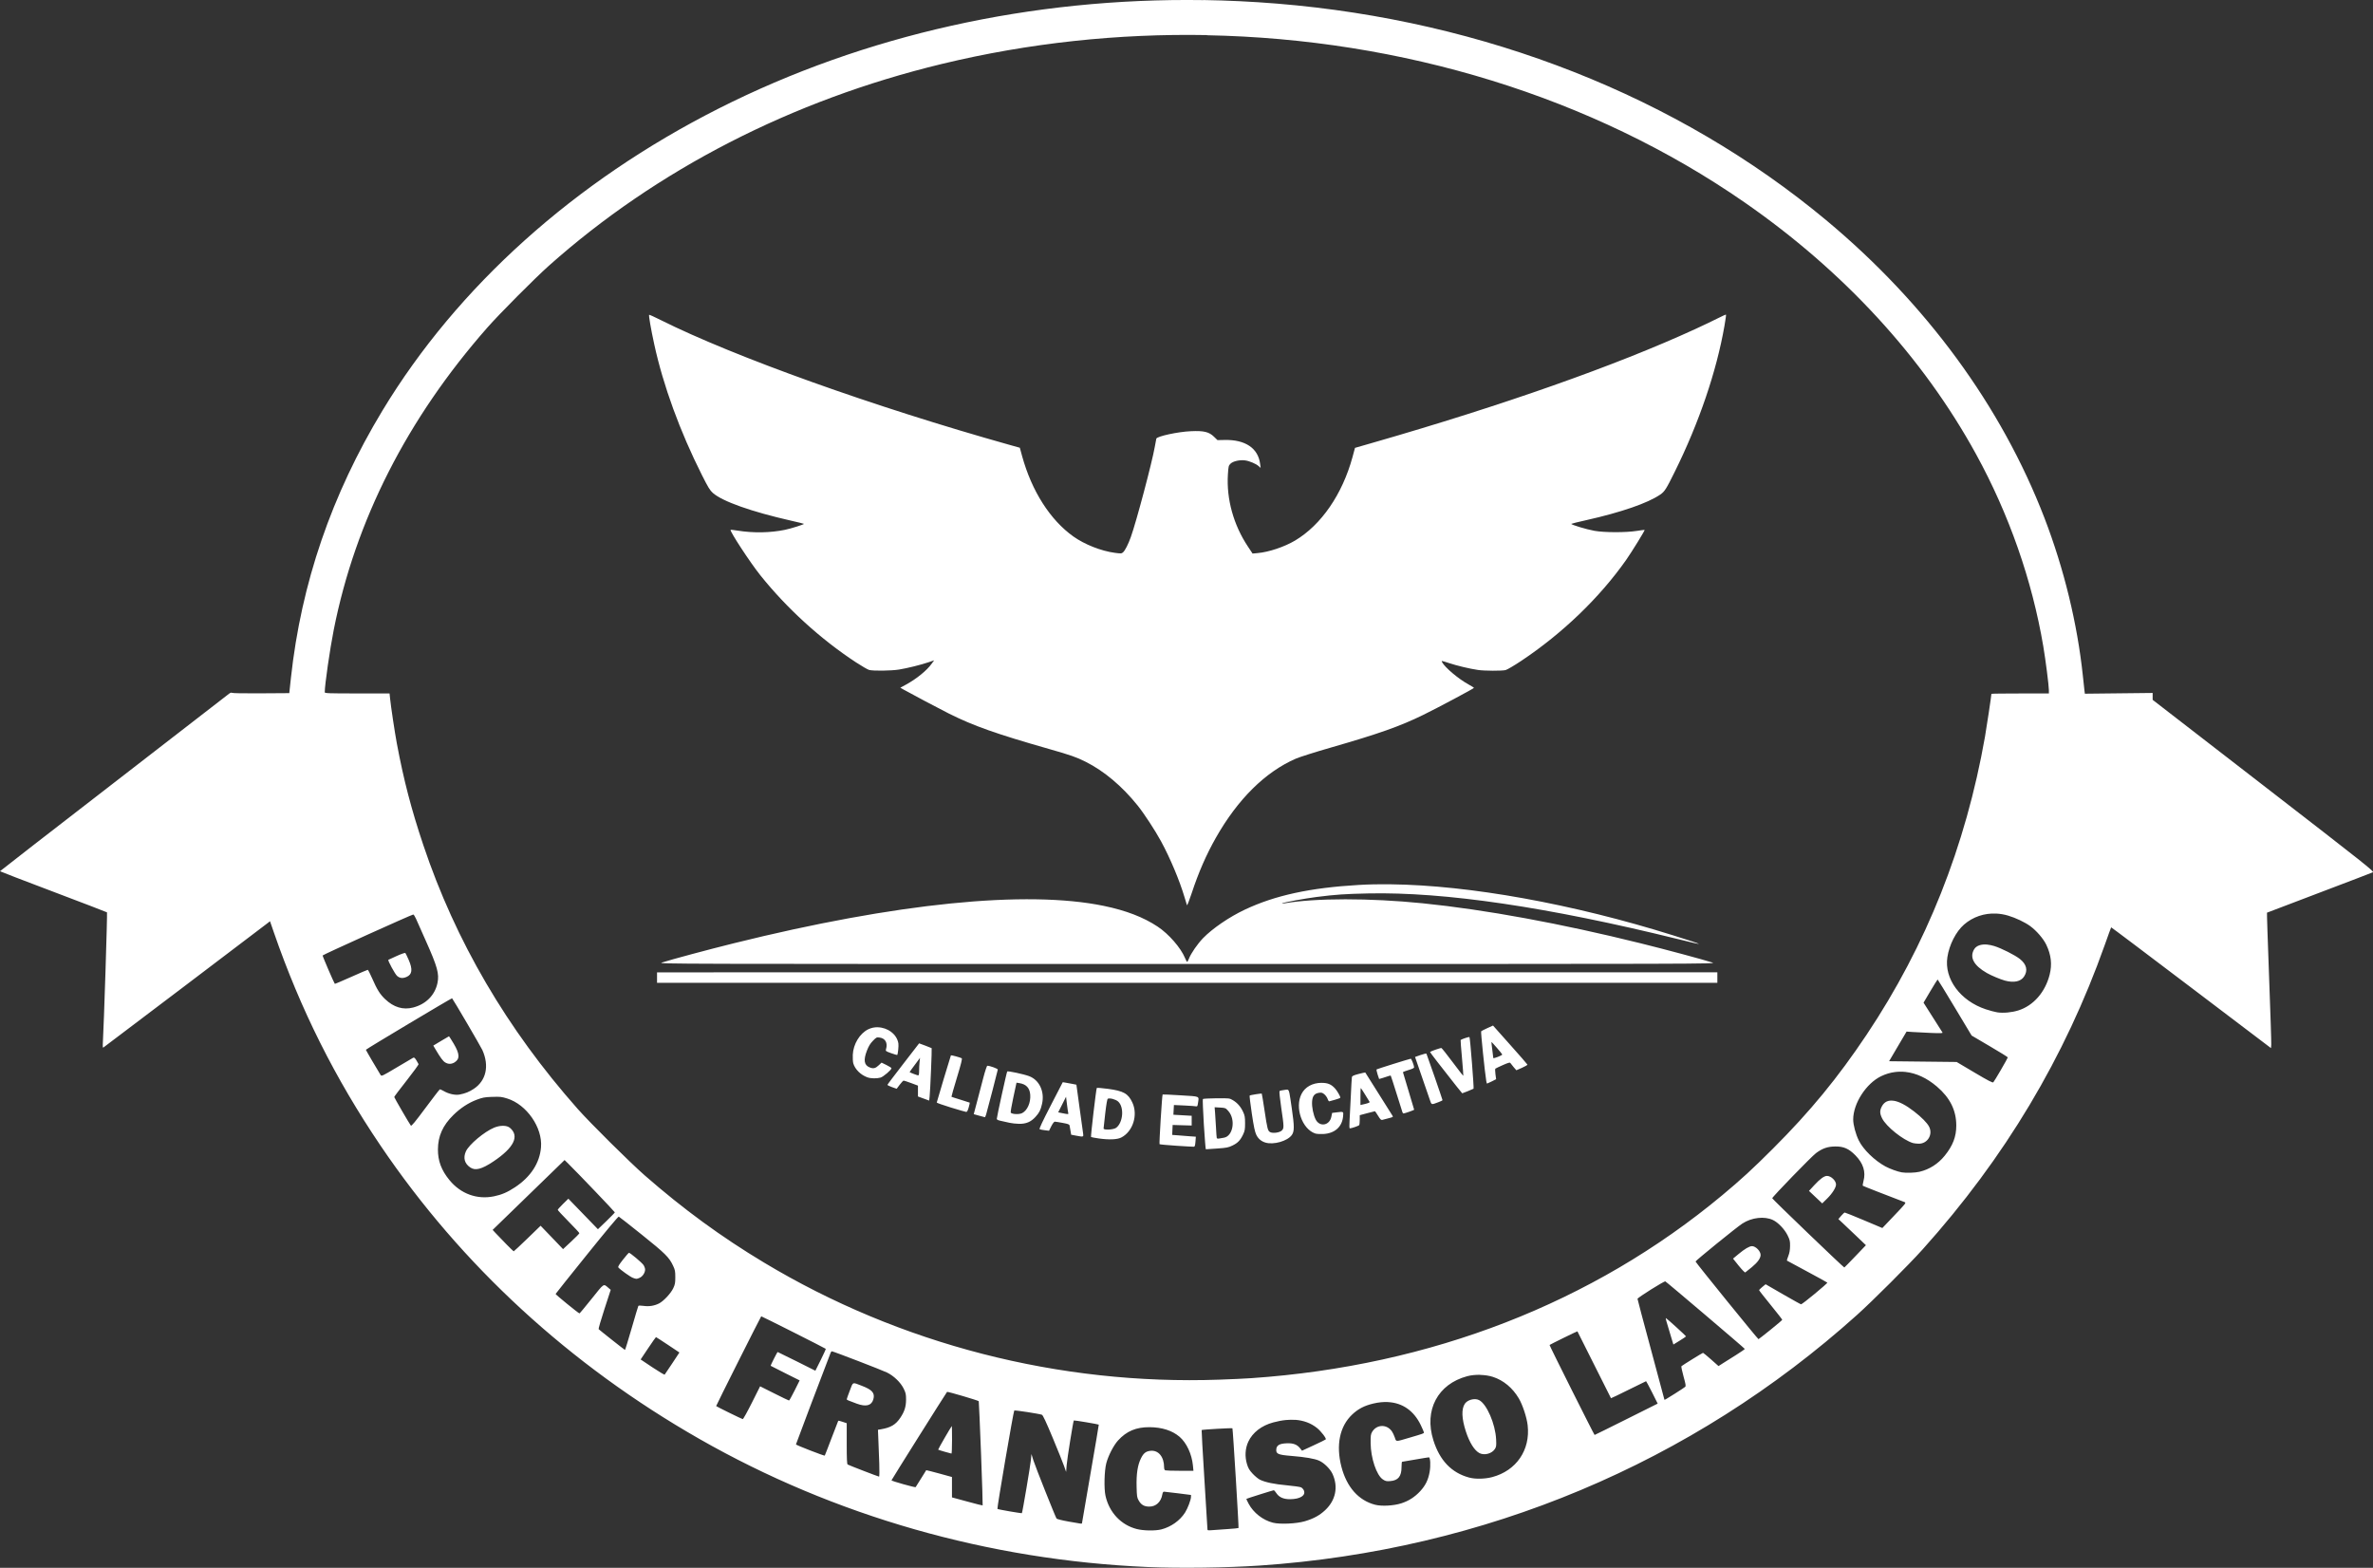 <?xml version="1.0" encoding="UTF-8" standalone="no"?>
<!-- Created with Inkscape (http://www.inkscape.org/) -->

<svg
   width="239.715"
   height="158.384"
   viewBox="0 0 63.425 41.906"
   version="1.1"
   id="svg1"
   xml:space="preserve"
   xmlns:inkscape="http://www.inkscape.org/namespaces/inkscape"
   xmlns:sodipodi="http://sodipodi.sourceforge.net/DTD/sodipodi-0.dtd"
   xmlns="http://www.w3.org/2000/svg"
   xmlns:svg="http://www.w3.org/2000/svg"><rect x="0" y="0" width="63.425" height="41.906" fill="#333333" stroke="none"/><sodipodi:namedview
     id="namedview1"
     pagecolor="#000000"
     bordercolor="#000000"
     borderopacity="0.25"
     inkscape:showpageshadow="2"
     inkscape:pageopacity="0.0"
     inkscape:pagecheckerboard="0"
     inkscape:deskcolor="#d1d1d1"
     inkscape:document-units="mm" /><defs
     id="defs1" /><g
     inkscape:label="Layer 1"
     inkscape:groupmode="layer"
     id="layer1"
     transform="translate(-1.443,-10.15)"><path
       id="path1"
       style="fill:#ffffff;fill-opacity:1"
       inkscape:label="logo"
       d="m 33.603,10.153 c -4.577,-0.068 -9.058,0.929 -12.952,2.898 -3.851,1.947 -6.982,4.76 -8.985,8.072 -1.361,2.251 -2.172,4.618 -2.447,7.145 l -0.044,0.409 -0.756,0.005 c -0.471,0.003 -0.765,-0.002 -0.779,-0.014 -0.016,-0.014 -0.051,0.003 -0.114,0.055 -0.05,0.041 -1.439,1.116 -3.087,2.389 -1.648,1.273 -2.996,2.32 -2.996,2.325 -3.533e-4,0.005 0.639,0.252 1.421,0.547 0.782,0.296 1.429,0.544 1.439,0.552 0.013,0.012 -0.081,2.976 -0.113,3.543 -0.003,0.051 0.003,0.078 0.015,0.071 0.02,-0.012 4.243,-3.21 4.383,-3.32 l 0.072,-0.056 0.105,0.304 c 0.709,2.049 1.632,3.894 2.849,5.693 2.165,3.201 5.053,5.858 8.517,7.837 3.61,2.063 7.737,3.243 11.984,3.427 0.858,0.037 2.114,0.021 2.994,-0.039 6,-0.406 11.555,-2.736 15.966,-6.697 0.419,-0.376 1.383,-1.339 1.756,-1.754 2.197,-2.446 3.801,-5.129 4.87,-8.143 0.089,-0.252 0.165,-0.462 0.169,-0.465 0.004,-0.004 0.966,0.722 2.139,1.611 l 2.133,1.617 0.007,-0.095 c 0.004,-0.052 -0.023,-0.865 -0.058,-1.807 -0.035,-0.942 -0.061,-1.715 -0.056,-1.718 0.004,-0.003 0.632,-0.242 1.395,-0.531 0.763,-0.289 1.408,-0.536 1.433,-0.548 0.043,-0.022 -0.152,-0.177 -2.919,-2.317 l -2.965,-2.293 v -0.092 -0.092 l -0.906,0.01 -0.906,0.01 -0.011,-0.088 c -0.006,-0.048 -0.025,-0.222 -0.042,-0.387 -0.148,-1.402 -0.505,-2.866 -1.028,-4.225 -1.15,-2.986 -3.162,-5.731 -5.832,-7.956 -3.963,-3.301 -9.127,-5.337 -14.684,-5.79 -0.656,-0.053 -1.312,-0.085 -1.966,-0.095 z m 0.1,0.939 c 5.207,0.099 10.289,1.638 14.369,4.468 2.649,1.837 4.763,4.137 6.184,6.725 0.884,1.611 1.501,3.374 1.8,5.143 0.062,0.366 0.149,1.051 0.149,1.169 v 0.089 h -0.768 c -0.423,0 -0.768,0.004 -0.768,0.01 0,0.042 -0.131,0.917 -0.172,1.148 -0.514,2.92 -1.568,5.574 -3.161,7.959 -0.771,1.154 -1.511,2.055 -2.505,3.048 -0.54,0.54 -0.851,0.826 -1.358,1.248 -3.455,2.876 -7.787,4.559 -12.583,4.888 -0.17,0.012 -0.556,0.03 -0.858,0.04 -4.278,0.151 -8.535,-0.944 -12.174,-3.133 -1.137,-0.683 -2.152,-1.426 -3.183,-2.327 -0.392,-0.343 -1.453,-1.395 -1.79,-1.775 -1.895,-2.141 -3.266,-4.485 -4.128,-7.055 -0.32,-0.955 -0.523,-1.732 -0.707,-2.715 -0.055,-0.293 -0.159,-0.986 -0.181,-1.202 l -0.014,-0.135 h -0.866 c -0.767,0 -0.866,-0.004 -0.866,-0.031 0,-0.198 0.137,-1.149 0.241,-1.672 0.579,-2.919 1.963,-5.642 4.106,-8.077 0.327,-0.372 1.267,-1.316 1.641,-1.65 2.885,-2.571 6.497,-4.426 10.498,-5.394 2.336,-0.565 4.728,-0.817 7.095,-0.773 z m 13.871,7.468 c -0.005,-0.005 -0.106,0.041 -0.224,0.101 -0.119,0.06 -0.386,0.188 -0.595,0.284 -2.125,0.976 -5.147,2.041 -8.62,3.039 L 37.659,22.121 37.592,22.369 c -0.272,0.995 -0.835,1.812 -1.534,2.229 -0.286,0.17 -0.701,0.309 -1.005,0.336 l -0.132,0.012 -0.124,-0.187 c -0.384,-0.577 -0.576,-1.268 -0.535,-1.926 0.014,-0.218 0.018,-0.238 0.069,-0.288 0.067,-0.067 0.244,-0.108 0.39,-0.089 0.116,0.015 0.296,0.091 0.368,0.157 l 0.048,0.044 -0.014,-0.11 c -0.053,-0.418 -0.398,-0.649 -0.949,-0.637 l -0.19,0.004 -0.092,-0.089 c -0.135,-0.132 -0.273,-0.165 -0.621,-0.149 -0.346,0.015 -0.904,0.136 -0.922,0.199 -0.004,0.013 -0.023,0.114 -0.042,0.224 -0.073,0.416 -0.494,2.003 -0.639,2.405 -0.07,0.195 -0.154,0.36 -0.207,0.408 -0.04,0.036 -0.054,0.037 -0.22,0.015 -0.367,-0.049 -0.808,-0.223 -1.109,-0.437 -0.62,-0.441 -1.113,-1.215 -1.37,-2.148 l -0.061,-0.224 -0.272,-0.076 c -3.629,-1.019 -7.355,-2.352 -9.33,-3.339 -0.163,-0.082 -0.301,-0.144 -0.306,-0.138 -0.015,0.015 0.048,0.382 0.137,0.789 0.24,1.103 0.687,2.328 1.276,3.498 0.164,0.326 0.214,0.407 0.29,0.474 0.257,0.227 1.031,0.501 2.089,0.741 0.185,0.042 0.34,0.08 0.345,0.085 0.014,0.014 -0.348,0.128 -0.511,0.161 -0.393,0.08 -0.837,0.087 -1.255,0.021 -0.103,-0.016 -0.191,-0.027 -0.194,-0.023 -0.03,0.03 0.523,0.875 0.795,1.215 0.709,0.886 1.615,1.711 2.558,2.329 0.153,0.1 0.31,0.191 0.349,0.202 0.109,0.03 0.586,0.024 0.8,-0.01 0.223,-0.036 0.589,-0.127 0.794,-0.197 l 0.145,-0.05 -0.066,0.091 c -0.13,0.182 -0.41,0.409 -0.691,0.561 l -0.147,0.08 0.087,0.05 c 0.154,0.088 0.978,0.525 1.209,0.64 0.659,0.33 1.274,0.547 2.68,0.948 0.582,0.166 0.727,0.217 0.979,0.343 0.491,0.246 0.972,0.651 1.387,1.167 0.172,0.214 0.47,0.669 0.626,0.957 0.243,0.446 0.498,1.054 0.629,1.498 0.029,0.099 0.058,0.193 0.064,0.21 0.006,0.016 0.063,-0.127 0.126,-0.319 0.183,-0.556 0.393,-1.037 0.649,-1.487 0.585,-1.03 1.32,-1.756 2.134,-2.11 0.1,-0.044 0.523,-0.178 0.941,-0.298 1.288,-0.371 1.841,-0.567 2.467,-0.873 0.373,-0.182 1.355,-0.706 1.355,-0.722 5e-6,-0.006 -0.065,-0.047 -0.144,-0.09 -0.268,-0.146 -0.633,-0.453 -0.711,-0.599 -0.021,-0.04 -0.012,-0.039 0.179,0.024 0.219,0.073 0.563,0.155 0.785,0.187 0.172,0.025 0.631,0.027 0.734,0.003 0.042,-0.01 0.23,-0.12 0.419,-0.246 1.103,-0.735 2.095,-1.69 2.802,-2.695 0.151,-0.214 0.508,-0.794 0.497,-0.806 -0.003,-0.003 -0.099,0.009 -0.213,0.027 -0.291,0.046 -0.86,0.045 -1.126,-0.002 -0.212,-0.037 -0.64,-0.166 -0.62,-0.187 0.007,-0.007 0.185,-0.051 0.396,-0.098 0.936,-0.21 1.648,-0.456 1.981,-0.685 0.116,-0.08 0.158,-0.145 0.384,-0.603 0.65,-1.311 1.118,-2.685 1.331,-3.906 0.028,-0.158 0.046,-0.292 0.041,-0.297 z m 7.223,16.009 c 0.106,0.005 0.213,0.023 0.32,0.055 0.203,0.06 0.448,0.177 0.589,0.28 0.168,0.123 0.352,0.336 0.429,0.497 0.131,0.272 0.16,0.528 0.09,0.803 -0.118,0.466 -0.435,0.828 -0.837,0.954 -0.176,0.055 -0.403,0.076 -0.564,0.051 -0.062,-0.01 -0.199,-0.046 -0.304,-0.081 -0.683,-0.226 -1.116,-0.814 -1.028,-1.393 0.05,-0.331 0.229,-0.683 0.443,-0.87 0.238,-0.208 0.544,-0.311 0.862,-0.296 z m -42.307,0.026 c 0.012,-4.1e-5 0.045,0.052 0.073,0.115 0.028,0.063 0.145,0.327 0.261,0.587 0.31,0.694 0.362,0.881 0.312,1.126 -0.067,0.325 -0.307,0.568 -0.65,0.657 -0.27,0.07 -0.521,-0.005 -0.752,-0.226 -0.137,-0.131 -0.212,-0.251 -0.346,-0.557 -0.054,-0.123 -0.106,-0.225 -0.116,-0.225 -0.01,-2.55e-4 -0.21,0.086 -0.445,0.191 -0.235,0.105 -0.431,0.188 -0.435,0.184 -0.023,-0.025 -0.331,-0.741 -0.326,-0.758 0.007,-0.021 2.384,-1.095 2.423,-1.095 z m 42.072,0.803 c -0.168,-0.016 -0.298,0.028 -0.356,0.128 -0.126,0.215 -0.009,0.431 0.342,0.632 0.123,0.07 0.357,0.168 0.484,0.203 0.238,0.064 0.42,0.025 0.508,-0.106 0.11,-0.164 0.07,-0.33 -0.111,-0.473 -0.134,-0.105 -0.496,-0.288 -0.688,-0.346 -0.063,-0.019 -0.123,-0.031 -0.179,-0.037 z M 12.277,35.624 c -0.01,-0.011 -0.103,0.021 -0.232,0.079 -0.118,0.053 -0.218,0.099 -0.222,0.102 -0.022,0.015 0.179,0.385 0.235,0.432 0.073,0.061 0.148,0.069 0.25,0.026 0.152,-0.064 0.17,-0.2 0.059,-0.455 -0.04,-0.091 -0.08,-0.174 -0.089,-0.184 z m 40.955,0.708 c 0.006,4.32e-4 0.212,0.338 0.459,0.749 l 0.449,0.748 0.483,0.284 c 0.266,0.156 0.484,0.291 0.484,0.3 2.38e-4,0.009 -0.082,0.157 -0.182,0.329 v 5.17e-4 c -0.1,0.172 -0.192,0.323 -0.205,0.336 -0.017,0.019 -0.132,-0.04 -0.501,-0.259 l -0.479,-0.284 -0.903,-0.01 -0.903,-0.01 0.233,-0.396 0.234,-0.396 0.161,0.011 c 0.089,0.006 0.308,0.018 0.488,0.025 0.276,0.011 0.324,0.009 0.31,-0.014 -0.009,-0.015 -0.127,-0.2 -0.261,-0.411 l -0.244,-0.384 0.183,-0.31 c 0.101,-0.17 0.188,-0.309 0.193,-0.309 z m -39.706,0.501 c 0.032,0.034 0.769,1.292 0.81,1.384 0.189,0.422 0.102,0.817 -0.23,1.037 -0.12,0.08 -0.229,0.124 -0.378,0.152 -0.119,0.023 -0.293,-0.016 -0.426,-0.094 -0.047,-0.028 -0.094,-0.047 -0.104,-0.044 -0.01,0.004 -0.184,0.229 -0.386,0.501 -0.27,0.364 -0.372,0.487 -0.387,0.469 -0.044,-0.058 -0.445,-0.748 -0.445,-0.766 0,-0.011 0.148,-0.208 0.33,-0.438 0.181,-0.23 0.325,-0.428 0.32,-0.441 -0.005,-0.013 -0.032,-0.06 -0.06,-0.105 -0.042,-0.066 -0.059,-0.079 -0.086,-0.064 -0.019,0.01 -0.216,0.127 -0.439,0.259 -0.4,0.238 -0.405,0.24 -0.432,0.196 -0.088,-0.14 -0.391,-0.658 -0.391,-0.669 6.9e-5,-0.016 2.295,-1.387 2.304,-1.377 z m -0.081,1.015 c -0.003,0 -0.099,0.056 -0.213,0.125 l -0.208,0.125 0.059,0.1 c 0.135,0.227 0.198,0.313 0.259,0.35 0.081,0.05 0.166,0.049 0.248,0 0.149,-0.091 0.143,-0.228 -0.023,-0.506 -0.064,-0.106 -0.119,-0.193 -0.122,-0.193 z m 25.168,-4.062 c -0.3,-0.004 -0.587,0.002 -0.859,0.018 -1.298,0.076 -2.231,0.278 -3.04,0.66 -0.416,0.196 -0.863,0.502 -1.115,0.761 -0.151,0.156 -0.324,0.408 -0.379,0.55 -0.018,0.047 -0.039,0.085 -0.047,0.085 -0.008,0 -0.034,-0.046 -0.057,-0.103 -0.115,-0.276 -0.434,-0.642 -0.732,-0.84 -0.378,-0.251 -0.846,-0.431 -1.436,-0.553 -2.072,-0.429 -5.559,-0.077 -9.894,0.999 -0.674,0.167 -1.659,0.431 -1.921,0.515 -0.118,0.038 0.059,0.038 14.04,0.038 13.981,0 14.158,-4.8e-4 14.04,-0.038 -0.263,-0.084 -1.246,-0.348 -1.921,-0.515 -2.132,-0.529 -4.146,-0.899 -5.822,-1.069 -1.416,-0.143 -2.873,-0.142 -3.702,0.002 -0.038,0.007 -0.065,0.007 -0.059,5.17e-4 0.021,-0.023 0.611,-0.132 0.928,-0.172 0.505,-0.064 0.758,-0.081 1.377,-0.094 2.042,-0.044 4.804,0.364 8.282,1.222 0.763,0.188 0.745,0.174 -0.129,-0.1 -2.698,-0.847 -5.452,-1.341 -7.554,-1.366 z m 13.761,5.016 c 0.284,0.031 0.57,0.162 0.837,0.39 0.352,0.3 0.519,0.637 0.519,1.043 0,0.297 -0.091,0.535 -0.307,0.803 -0.178,0.221 -0.411,0.37 -0.679,0.433 -0.114,0.027 -0.356,0.035 -0.471,0.015 -0.108,-0.018 -0.316,-0.093 -0.438,-0.159 -0.288,-0.156 -0.592,-0.452 -0.71,-0.692 -0.084,-0.17 -0.15,-0.419 -0.15,-0.562 0,-0.429 0.346,-0.965 0.748,-1.158 0.119,-0.057 0.242,-0.094 0.367,-0.11 0.093,-0.012 0.188,-0.013 0.283,-0.003 z m -37.776,0.667 c 0.212,-0.008 0.251,-0.004 0.402,0.043 0.52,0.162 0.946,0.776 0.903,1.302 -0.034,0.422 -0.275,0.793 -0.696,1.071 -0.2,0.132 -0.354,0.199 -0.559,0.241 -0.453,0.094 -0.89,-0.065 -1.191,-0.432 -0.217,-0.264 -0.311,-0.515 -0.309,-0.823 0.002,-0.356 0.129,-0.639 0.413,-0.918 0.186,-0.183 0.397,-0.322 0.62,-0.407 0.159,-0.06 0.209,-0.07 0.414,-0.078 z m 37.46,0.104 c -0.145,-0.023 -0.253,0.027 -0.318,0.151 -0.059,0.112 -0.057,0.188 0.008,0.319 0.11,0.22 0.557,0.579 0.825,0.66 0.027,0.008 0.095,0.016 0.151,0.017 0.237,0.004 0.388,-0.244 0.279,-0.456 -0.053,-0.102 -0.199,-0.25 -0.4,-0.406 -0.217,-0.168 -0.4,-0.264 -0.545,-0.286 z m -37.167,0.669 c -0.074,-9.92e-4 -0.158,0.015 -0.239,0.048 -0.263,0.108 -0.674,0.453 -0.756,0.634 -0.079,0.174 -0.038,0.328 0.117,0.432 0.135,0.091 0.305,0.047 0.616,-0.16 0.551,-0.368 0.705,-0.68 0.443,-0.9 -0.042,-0.035 -0.106,-0.053 -0.18,-0.054 z m 35.606,0.552 c 0.223,-0.002 0.361,0.059 0.535,0.235 0.213,0.217 0.284,0.443 0.217,0.692 -0.016,0.06 -0.024,0.116 -0.017,0.123 0.01,0.01 0.587,0.236 1.118,0.438 0.044,0.017 0.028,0.037 -0.275,0.355 l -0.321,0.337 -0.491,-0.207 c -0.27,-0.114 -0.502,-0.207 -0.514,-0.207 -0.012,3.6e-4 -0.055,0.04 -0.096,0.088 l -0.074,0.087 0.114,0.106 c 0.063,0.059 0.229,0.216 0.368,0.349 l 0.254,0.243 -0.283,0.296 c -0.156,0.163 -0.288,0.298 -0.294,0.3 -0.017,0.005 -1.927,-1.83 -1.927,-1.851 0,-0.034 1.054,-1.121 1.171,-1.207 0.173,-0.128 0.311,-0.175 0.515,-0.177 z m -31.493,-4.654 v 0.14 0.14 H 33.174 47.344 V 36.278 36.139 H 33.174 Z m -2.471,5.017 0.099,0.097 c 0.238,0.233 1.244,1.286 1.244,1.301 0,0.009 -0.102,0.114 -0.226,0.234 l -0.226,0.217 -0.395,-0.408 -0.395,-0.408 -0.142,0.139 c -0.078,0.077 -0.142,0.148 -0.142,0.159 0,0.011 0.13,0.151 0.289,0.312 0.159,0.16 0.289,0.301 0.289,0.312 0,0.011 -0.098,0.112 -0.218,0.223 l -0.218,0.203 -0.3,-0.313 -0.3,-0.312 -0.353,0.342 c -0.195,0.188 -0.359,0.342 -0.366,0.342 -0.011,0 -0.328,-0.319 -0.487,-0.491 l -0.076,-0.082 0.961,-0.933 z m 33.741,0.424 c -0.075,1.67e-4 -0.185,0.08 -0.337,0.245 l -0.144,0.156 0.177,0.167 0.177,0.167 0.135,-0.133 c 0.133,-0.131 0.234,-0.291 0.234,-0.372 -1.87e-4,-0.103 -0.135,-0.231 -0.243,-0.23 z m -8.926,-4.019 -0.15,0.068 c -0.083,0.038 -0.158,0.076 -0.167,0.085 -0.014,0.013 0.099,1.105 0.137,1.333 0.006,0.036 0.015,0.065 0.021,0.065 0.005,0 0.062,-0.026 0.126,-0.058 l 0.116,-0.059 -0.018,-0.134 c -0.01,-0.074 -0.011,-0.14 -0.002,-0.148 0.009,-0.008 0.099,-0.051 0.201,-0.096 0.141,-0.062 0.188,-0.075 0.199,-0.056 0.008,0.014 0.048,0.064 0.088,0.111 l 0.073,0.084 0.151,-0.066 c 0.083,-0.037 0.148,-0.075 0.145,-0.085 -0.003,-0.01 -0.211,-0.249 -0.463,-0.531 z m -16.444,0.045 c -0.087,-0.002 -0.174,0.016 -0.255,0.055 -0.227,0.111 -0.4,0.396 -0.413,0.681 -0.004,0.087 0.002,0.191 0.014,0.232 0.047,0.158 0.199,0.308 0.376,0.371 0.092,0.033 0.248,0.036 0.352,0.007 0.074,-0.021 0.292,-0.207 0.292,-0.25 0,-0.011 -0.059,-0.049 -0.132,-0.085 l -0.133,-0.065 -0.072,0.068 c -0.09,0.086 -0.146,0.1 -0.245,0.06 -0.15,-0.06 -0.172,-0.195 -0.074,-0.449 0.046,-0.119 0.088,-0.188 0.159,-0.261 0.092,-0.095 0.1,-0.099 0.18,-0.088 0.154,0.021 0.222,0.145 0.171,0.313 -0.014,0.047 -0.008,0.053 0.138,0.105 0.085,0.03 0.157,0.052 0.161,0.048 0.019,-0.019 0.042,-0.24 0.032,-0.307 -0.039,-0.252 -0.291,-0.428 -0.552,-0.434 z m 15.814,0.264 c -0.01,-0.012 -0.197,0.049 -0.236,0.077 -0.004,0.003 0.012,0.217 0.036,0.477 0.023,0.26 0.04,0.476 0.036,0.48 -0.004,0.004 -0.132,-0.159 -0.284,-0.363 -0.152,-0.204 -0.288,-0.374 -0.301,-0.379 -0.018,-0.007 -0.275,0.081 -0.305,0.105 -0.006,0.005 0.296,0.397 0.711,0.921 0.08,0.102 0.148,0.185 0.15,0.184 0.013,-2.31e-4 0.294,-0.115 0.303,-0.123 0.014,-0.014 -0.092,-1.36 -0.109,-1.379 z m -22.738,4.797 c 0.014,0.005 0.294,0.225 0.622,0.488 0.623,0.5 0.723,0.599 0.828,0.82 0.055,0.115 0.062,0.15 0.062,0.31 2.2e-4,0.154 -0.007,0.196 -0.054,0.296 -0.065,0.139 -0.261,0.348 -0.382,0.409 -0.127,0.063 -0.265,0.085 -0.413,0.064 -0.08,-0.011 -0.132,-0.011 -0.139,0.002 -0.007,0.011 -0.087,0.28 -0.179,0.598 -0.092,0.318 -0.172,0.578 -0.178,0.578 -0.009,-3.5e-5 -0.662,-0.515 -0.704,-0.556 -0.008,-0.008 0.061,-0.247 0.154,-0.532 l 0.169,-0.519 -0.065,-0.055 c -0.132,-0.113 -0.104,-0.132 -0.445,0.295 -0.172,0.214 -0.317,0.39 -0.325,0.39 -0.025,-1.2e-4 -0.643,-0.504 -0.638,-0.52 0.003,-0.009 0.378,-0.479 0.834,-1.045 0.499,-0.62 0.838,-1.027 0.853,-1.021 z m 30.449,0.038 c 0.145,-0.017 0.287,4.67e-4 0.401,0.054 0.138,0.065 0.311,0.246 0.392,0.411 0.059,0.12 0.067,0.154 0.065,0.286 -0.001,0.104 -0.015,0.185 -0.047,0.266 -0.025,0.064 -0.042,0.119 -0.038,0.121 0.004,0.003 0.245,0.133 0.536,0.289 0.291,0.156 0.536,0.291 0.545,0.3 0.016,0.016 -0.667,0.58 -0.702,0.58 -0.011,0 -0.228,-0.121 -0.483,-0.268 l -0.464,-0.268 -0.087,0.071 c -0.048,0.039 -0.087,0.078 -0.087,0.087 0,0.009 0.139,0.187 0.31,0.396 0.17,0.209 0.309,0.387 0.308,0.396 -5.91e-4,0.009 -0.14,0.127 -0.311,0.265 -0.17,0.137 -0.316,0.251 -0.323,0.253 -0.016,0.004 -1.682,-2.051 -1.683,-2.076 -8.25e-4,-0.023 1.101,-0.918 1.25,-1.014 0.126,-0.082 0.274,-0.133 0.419,-0.149 z m -7.124,-4.705 c 0.007,-0.008 0.29,0.319 0.29,0.335 0,0.025 -0.24,0.118 -0.24,0.093 -3.9e-4,-0.013 -0.013,-0.113 -0.027,-0.223 -0.015,-0.11 -0.025,-0.202 -0.022,-0.205 z m -15.296,0.037 -0.422,0.546 c -0.232,0.3 -0.424,0.553 -0.425,0.563 -0.001,0.009 0.054,0.037 0.122,0.061 l 0.125,0.044 0.082,-0.109 c 0.045,-0.06 0.092,-0.109 0.105,-0.109 0.012,8e-5 0.104,0.03 0.203,0.067 l 0.179,0.067 v 0.145 0.145 l 0.15,0.055 0.15,0.055 0.012,-0.112 c 0.017,-0.151 0.064,-1.28 0.054,-1.29 -0.004,-0.004 -0.082,-0.035 -0.172,-0.068 z m 13.559,0.276 c -0.005,-0.009 -0.076,0.008 -0.157,0.036 l -0.147,0.052 0.169,0.49 c 0.093,0.27 0.193,0.557 0.22,0.637 0.056,0.162 0.036,0.156 0.24,0.08 0.058,-0.021 0.105,-0.045 0.105,-0.053 0,-0.017 -0.417,-1.221 -0.43,-1.243 z m -12.709,0.044 c -0.007,0.008 -0.375,1.234 -0.379,1.262 -0.001,0.009 0.168,0.069 0.377,0.133 0.209,0.064 0.393,0.117 0.411,0.118 0.022,0.001 0.042,-0.034 0.066,-0.12 0.019,-0.067 0.031,-0.125 0.028,-0.128 -0.003,-0.003 -0.113,-0.038 -0.244,-0.078 -0.131,-0.04 -0.241,-0.075 -0.245,-0.079 -0.004,-0.004 0.062,-0.234 0.146,-0.511 0.114,-0.376 0.147,-0.507 0.128,-0.519 -0.033,-0.02 -0.279,-0.087 -0.287,-0.078 z m -0.826,0.068 -0.012,0.11 c -0.007,0.06 -0.012,0.166 -0.012,0.235 -1.2e-4,0.087 -0.008,0.124 -0.025,0.124 -0.022,-9.8e-4 -0.217,-0.075 -0.229,-0.087 -0.003,-0.003 0.059,-0.09 0.137,-0.193 z m 13.115,0.023 c -0.055,0.01 -0.898,0.274 -0.911,0.285 -0.008,0.007 0.004,0.068 0.026,0.135 l 0.041,0.122 0.102,-0.03 c 0.056,-0.017 0.124,-0.039 0.151,-0.049 0.027,-0.01 0.053,-0.015 0.058,-0.01 0.005,0.005 0.074,0.22 0.155,0.479 0.08,0.259 0.151,0.484 0.158,0.501 0.006,0.017 0.018,0.03 0.026,0.03 0.034,0 0.286,-0.089 0.286,-0.101 0,-0.007 -0.067,-0.233 -0.149,-0.5 -0.082,-0.268 -0.15,-0.493 -0.15,-0.501 -1.3e-5,-0.008 0.068,-0.035 0.15,-0.059 0.105,-0.031 0.149,-0.053 0.148,-0.075 -0.003,-0.055 -0.072,-0.231 -0.09,-0.227 z m -11.316,0.187 c -0.012,-4.3e-5 -0.06,0.141 -0.105,0.314 -0.045,0.173 -0.122,0.464 -0.17,0.648 l -0.088,0.333 0.143,0.04 c 0.078,0.022 0.147,0.04 0.154,0.041 0.006,8.5e-4 0.022,-0.032 0.034,-0.073 0.044,-0.152 0.309,-1.173 0.312,-1.2 0.002,-0.024 -0.209,-0.102 -0.279,-0.102 z m 20.434,4.823 c -0.067,8.12e-4 -0.194,0.076 -0.349,0.205 l -0.154,0.128 0.153,0.191 c 0.085,0.105 0.163,0.185 0.174,0.178 0.011,-0.007 0.09,-0.07 0.176,-0.141 0.155,-0.128 0.234,-0.238 0.234,-0.327 -1.68e-4,-0.103 -0.133,-0.236 -0.234,-0.235 z M 28.364,38.788 c -0.015,0.017 -0.279,1.216 -0.279,1.267 0,0.024 0.031,0.039 0.115,0.056 0.063,0.013 0.164,0.035 0.224,0.05 0.06,0.014 0.177,0.027 0.259,0.028 0.186,0.002 0.312,-0.051 0.433,-0.182 0.105,-0.115 0.139,-0.18 0.178,-0.349 0.076,-0.326 -0.07,-0.641 -0.346,-0.744 -0.144,-0.054 -0.568,-0.144 -0.585,-0.125 z m 9.57,0.029 c -0.003,-0.003 -0.083,0.014 -0.178,0.039 -0.138,0.036 -0.174,0.053 -0.18,0.086 -0.004,0.022 -0.018,0.252 -0.029,0.51 -0.012,0.258 -0.027,0.557 -0.034,0.664 -0.008,0.12 -0.005,0.194 0.007,0.194 0.046,0 0.237,-0.066 0.251,-0.087 0.008,-0.013 0.015,-0.077 0.015,-0.144 v -0.121 l 0.198,-0.053 c 0.109,-0.029 0.203,-0.053 0.208,-0.053 0.005,0 0.043,0.055 0.083,0.121 0.062,0.101 0.081,0.119 0.116,0.11 0.023,-0.007 0.099,-0.027 0.168,-0.044 0.122,-0.031 0.125,-0.033 0.097,-0.075 -0.016,-0.024 -0.183,-0.29 -0.372,-0.591 -0.189,-0.301 -0.346,-0.551 -0.349,-0.554 z m -19.68,4.819 c -0.01,5.12e-4 -0.082,0.083 -0.161,0.184 -0.106,0.135 -0.138,0.189 -0.123,0.208 0.049,0.06 0.321,0.253 0.39,0.278 0.096,0.034 0.094,0.034 0.176,0 0.081,-0.034 0.149,-0.136 0.149,-0.222 4e-5,-0.033 -0.02,-0.088 -0.044,-0.123 -0.047,-0.067 -0.356,-0.326 -0.387,-0.325 z m 11.594,-4.56 -0.321,0.622 c -0.22,0.426 -0.314,0.625 -0.297,0.635 0.013,0.007 0.075,0.02 0.137,0.027 l 0.114,0.014 0.061,-0.122 c 0.037,-0.072 0.074,-0.121 0.093,-0.121 0.017,0 0.112,0.015 0.21,0.033 0.152,0.028 0.179,0.038 0.186,0.074 0.004,0.023 0.016,0.087 0.025,0.142 l 0.017,0.1 0.12,0.023 c 0.213,0.04 0.214,0.04 0.199,-0.058 -0.007,-0.047 -0.05,-0.359 -0.096,-0.693 l -0.083,-0.609 -0.11,-0.022 c -0.06,-0.012 -0.142,-0.027 -0.181,-0.033 z m -1.236,0.013 0.081,0.013 c 0.18,0.029 0.273,0.13 0.286,0.311 0.015,0.208 -0.077,0.417 -0.214,0.488 -0.078,0.041 -0.26,0.035 -0.307,-0.009 -0.009,-0.009 0.022,-0.193 0.069,-0.409 z m 8.157,0.004 c -0.245,0 -0.443,0.109 -0.539,0.296 -0.185,0.362 0.013,0.938 0.365,1.058 0.034,0.012 0.131,0.018 0.214,0.014 0.309,-0.015 0.507,-0.191 0.532,-0.474 0.012,-0.132 0.019,-0.128 -0.189,-0.103 l -0.104,0.013 -0.022,0.106 c -0.048,0.233 -0.312,0.277 -0.418,0.07 -0.062,-0.122 -0.105,-0.334 -0.096,-0.476 0.009,-0.152 0.064,-0.221 0.188,-0.238 0.065,-0.009 0.09,-0.002 0.142,0.042 0.034,0.029 0.073,0.085 0.086,0.124 0.013,0.039 0.033,0.067 0.046,0.062 0.013,-0.005 0.084,-0.024 0.158,-0.044 0.074,-0.02 0.135,-0.044 0.135,-0.054 0,-0.039 -0.088,-0.189 -0.147,-0.252 -0.1,-0.106 -0.191,-0.143 -0.35,-0.143 z m -6.011,0.136 c -0.017,0.019 -0.167,1.298 -0.154,1.312 0.006,0.006 0.1,0.023 0.208,0.039 0.273,0.039 0.494,0.03 0.601,-0.026 0.31,-0.16 0.45,-0.599 0.297,-0.931 -0.112,-0.243 -0.235,-0.313 -0.652,-0.369 -0.159,-0.021 -0.294,-0.032 -0.3,-0.024 z m 7.056,0.004 c 0.007,0 0.155,0.233 0.236,0.371 0.008,0.013 -0.037,0.033 -0.116,0.052 l -0.129,0.03 V 39.459 c 0,-0.125 0.004,-0.227 0.009,-0.227 z m -1.964,0.041 c -0.018,-0.001 -0.042,0.005 -0.076,0.009 -0.063,0.007 -0.122,0.021 -0.132,0.03 -0.01,0.009 0.009,0.196 0.045,0.442 0.077,0.52 0.078,0.554 0.013,0.615 -0.059,0.055 -0.237,0.079 -0.308,0.041 -0.064,-0.034 -0.076,-0.082 -0.15,-0.574 -0.037,-0.246 -0.071,-0.451 -0.075,-0.455 -0.01,-0.01 -0.31,0.037 -0.324,0.052 -0.006,0.006 0.02,0.222 0.058,0.479 0.054,0.36 0.082,0.491 0.121,0.571 0.051,0.104 0.131,0.172 0.243,0.206 0.219,0.066 0.59,-0.04 0.706,-0.203 0.069,-0.097 0.069,-0.234 -5.17e-4,-0.705 -0.063,-0.429 -0.067,-0.504 -0.121,-0.507 z m -3.333,0.133 c -0.015,0.012 -0.095,1.311 -0.082,1.326 0.006,0.007 0.209,0.026 0.451,0.042 0.241,0.016 0.452,0.028 0.469,0.026 0.022,-0.002 0.032,-0.037 0.04,-0.135 l 0.01,-0.133 -0.155,-0.011 C 33.164,40.515 33.022,40.504 32.934,40.497 l -0.161,-0.012 0.006,-0.133 0.006,-0.133 0.254,0.008 0.255,0.007 v -0.13 -0.13 l -0.245,-0.014 -0.244,-0.014 0.007,-0.13 0.007,-0.13 0.283,0.013 c 0.155,0.007 0.297,0.018 0.315,0.023 0.025,0.007 0.035,-0.012 0.045,-0.084 0.027,-0.199 0.075,-0.177 -0.461,-0.211 -0.261,-0.017 -0.478,-0.026 -0.484,-0.022 z m -2.581,0.058 0.024,0.198 c 0.013,0.109 0.029,0.214 0.034,0.234 0.012,0.04 0.005,0.04 -0.155,0.008 l -0.113,-0.023 0.105,-0.208 z m 4.019,0.041 c -0.191,0.002 -0.354,0.011 -0.362,0.02 -0.008,0.009 0.004,0.314 0.026,0.679 0.023,0.365 0.047,0.664 0.053,0.664 0.006,-1e-4 0.142,-0.009 0.301,-0.02 0.258,-0.018 0.303,-0.027 0.413,-0.081 0.141,-0.068 0.21,-0.141 0.284,-0.298 0.044,-0.094 0.051,-0.136 0.051,-0.299 -5.8e-4,-0.16 -0.008,-0.207 -0.052,-0.3 -0.064,-0.14 -0.156,-0.245 -0.274,-0.314 -0.091,-0.054 -0.094,-0.054 -0.439,-0.05 z m -2.901,0.011 c 0.059,-0.023 0.208,0.019 0.273,0.075 0.167,0.147 0.136,0.563 -0.052,0.703 -0.071,0.053 -0.335,0.067 -0.336,0.018 -2.8e-4,-0.007 0.02,-0.187 0.044,-0.4 0.031,-0.263 0.053,-0.39 0.071,-0.396 z m 14.899,4.883 c 0.032,0.013 2.119,1.787 2.124,1.805 0.002,0.008 -0.101,0.08 -0.229,0.16 -0.129,0.08 -0.287,0.179 -0.353,0.222 l -0.12,0.077 -0.199,-0.177 c -0.11,-0.097 -0.207,-0.177 -0.215,-0.177 -0.014,-1.38e-4 -0.546,0.329 -0.578,0.358 -0.008,0.007 0.017,0.129 0.056,0.27 0.059,0.212 0.067,0.26 0.045,0.281 -0.015,0.014 -0.142,0.098 -0.283,0.187 -0.252,0.159 -0.273,0.171 -0.273,0.152 0,-0.005 -0.162,-0.607 -0.359,-1.338 -0.198,-0.731 -0.359,-1.34 -0.359,-1.353 7.82e-4,-0.032 0.713,-0.479 0.744,-0.467 z m -12.046,-4.654 0.146,0.008 c 0.142,0.008 0.148,0.011 0.22,0.092 0.202,0.228 0.128,0.674 -0.119,0.714 -0.039,0.006 -0.096,0.016 -0.126,0.022 -0.035,0.007 -0.058,0.001 -0.064,-0.016 -0.005,-0.015 -0.013,-0.139 -0.02,-0.276 -0.007,-0.137 -0.018,-0.316 -0.025,-0.397 z m -12.117,5.588 c 0.006,-0.006 1.701,0.848 1.724,0.869 0.005,0.005 -0.055,0.138 -0.134,0.297 l -0.144,0.288 -0.499,-0.25 c -0.274,-0.137 -0.504,-0.25 -0.509,-0.25 -0.012,0 -0.195,0.361 -0.186,0.369 0.003,0.003 0.179,0.092 0.39,0.198 l 0.384,0.192 -0.134,0.269 c -0.074,0.148 -0.141,0.269 -0.15,0.269 -0.009,0 -0.186,-0.085 -0.394,-0.19 l -0.379,-0.19 -0.22,0.439 c -0.121,0.242 -0.231,0.439 -0.244,0.438 -0.021,-8.85e-4 -0.689,-0.329 -0.711,-0.349 -0.006,-0.006 1.186,-2.38 1.206,-2.401 z m 24.186,0.052 c -0.024,-0.015 -0.017,0.013 0.134,0.508 l 0.059,0.194 0.169,-0.104 c 0.093,-0.057 0.169,-0.109 0.169,-0.114 1.97e-4,-0.012 -0.492,-0.461 -0.531,-0.484 z m -2.373,0.348 c 0.003,0.003 0.205,0.406 0.449,0.895 0.244,0.488 0.446,0.891 0.449,0.894 0.003,0.003 0.213,-0.097 0.467,-0.224 0.254,-0.127 0.466,-0.231 0.471,-0.231 0.005,0 0.077,0.135 0.16,0.299 l 0.15,0.3 -0.838,0.419 c -0.461,0.231 -0.843,0.419 -0.848,0.419 -0.012,0 -1.213,-2.397 -1.204,-2.405 0.018,-0.016 0.74,-0.371 0.745,-0.365 z m -24.627,0.156 c 0.005,0 0.148,0.092 0.318,0.205 l 0.308,0.206 -0.19,0.288 c -0.105,0.159 -0.197,0.295 -0.204,0.303 -0.008,0.008 -0.155,-0.08 -0.328,-0.195 l -0.314,-0.21 0.2,-0.299 c 0.11,-0.164 0.205,-0.299 0.21,-0.299 z M 23.68,46.27 c 0.036,0 1.334,0.5 1.47,0.566 0.181,0.088 0.364,0.264 0.445,0.428 0.057,0.116 0.065,0.152 0.065,0.292 -3.52e-4,0.192 -0.041,0.322 -0.152,0.488 -0.125,0.187 -0.257,0.265 -0.523,0.31 l -0.076,0.012 0.011,0.273 c 0.006,0.15 0.017,0.433 0.024,0.627 0.007,0.195 0.004,0.354 -0.005,0.353 -0.025,-0.002 -0.811,-0.305 -0.84,-0.324 -0.019,-0.012 -0.025,-0.147 -0.025,-0.56 v -0.544 l -0.11,-0.037 c -0.06,-0.021 -0.112,-0.033 -0.116,-0.029 -0.003,0.004 -0.084,0.214 -0.18,0.466 -0.095,0.252 -0.177,0.461 -0.181,0.466 -0.013,0.013 -0.77,-0.281 -0.77,-0.299 0,-0.012 0.729,-1.94 0.929,-2.455 0.007,-0.019 0.023,-0.035 0.035,-0.035 z m 17.326,0.63 c 0.122,0.003 0.243,0.021 0.343,0.054 0.281,0.092 0.522,0.293 0.688,0.573 0.102,0.172 0.213,0.508 0.237,0.719 0.075,0.661 -0.302,1.213 -0.946,1.385 -0.196,0.052 -0.455,0.058 -0.621,0.012 -0.468,-0.127 -0.783,-0.456 -0.953,-0.996 -0.254,-0.804 0.115,-1.502 0.906,-1.713 0.102,-0.027 0.225,-0.039 0.347,-0.036 z m -16.752,0.227 c -0.036,0.014 -0.051,0.07 -0.097,0.191 -0.045,0.117 -0.082,0.221 -0.082,0.231 0,0.02 0.025,0.031 0.269,0.12 0.247,0.09 0.393,0.052 0.441,-0.115 0.048,-0.167 -0.026,-0.256 -0.307,-0.363 -0.131,-0.05 -0.188,-0.078 -0.224,-0.064 z m 2.503,0.227 c 0.011,-0.014 0.84,0.23 0.846,0.249 0.004,0.014 0.032,0.645 0.061,1.403 0.029,0.758 0.048,1.38 0.043,1.383 -0.006,0.003 -0.192,-0.044 -0.414,-0.105 L 26.887,50.174 V 49.902 49.629 l -0.342,-0.094 c -0.188,-0.051 -0.344,-0.091 -0.346,-0.088 -0.002,0.003 -0.065,0.104 -0.14,0.225 -0.075,0.121 -0.139,0.223 -0.143,0.228 -0.014,0.015 -0.646,-0.163 -0.646,-0.182 0,-0.013 1.453,-2.325 1.485,-2.363 z m 14.121,0.195 c -0.108,-0.006 -0.231,0.043 -0.285,0.125 -0.093,0.141 -0.082,0.395 0.029,0.737 0.099,0.302 0.232,0.513 0.367,0.581 0.132,0.066 0.332,0.011 0.411,-0.115 0.035,-0.056 0.039,-0.088 0.031,-0.254 -0.02,-0.411 -0.25,-0.944 -0.454,-1.049 -0.029,-0.015 -0.064,-0.024 -0.1,-0.026 z m -2.326,0.078 c 0.379,0.023 0.679,0.231 0.862,0.608 0.048,0.1 0.088,0.191 0.088,0.204 0,0.025 -0.01,0.029 -0.399,0.143 -0.371,0.109 -0.339,0.11 -0.381,-0.013 -0.02,-0.058 -0.055,-0.131 -0.078,-0.163 -0.139,-0.195 -0.408,-0.185 -0.528,0.019 -0.035,0.06 -0.041,0.101 -0.039,0.299 0.004,0.4 0.158,0.858 0.326,0.969 0.07,0.047 0.096,0.053 0.197,0.045 0.213,-0.015 0.303,-0.127 0.303,-0.374 0,-0.078 0.007,-0.141 0.015,-0.142 0.008,-1.3e-4 0.167,-0.027 0.353,-0.06 0.186,-0.033 0.349,-0.059 0.362,-0.059 0.04,0 0.052,0.215 0.021,0.391 -0.037,0.211 -0.111,0.361 -0.25,0.512 -0.146,0.158 -0.309,0.263 -0.51,0.327 -0.202,0.065 -0.521,0.082 -0.695,0.038 -0.443,-0.113 -0.762,-0.472 -0.903,-1.017 -0.149,-0.577 -0.046,-1.08 0.287,-1.394 0.161,-0.152 0.321,-0.236 0.563,-0.294 0.143,-0.034 0.278,-0.047 0.405,-0.04 z m -9.999,0.225 c 0.014,-0.014 0.658,0.085 0.738,0.113 0.026,0.009 0.112,0.193 0.286,0.61 0.137,0.329 0.274,0.67 0.305,0.758 l 0.056,0.16 0.014,-0.18 c 0.014,-0.172 0.175,-1.179 0.192,-1.196 0.008,-0.008 0.657,0.101 0.667,0.112 0.003,0.003 -0.097,0.594 -0.222,1.313 -0.125,0.719 -0.227,1.314 -0.227,1.322 -5.97e-4,0.02 -0.003,0.019 -0.357,-0.044 -0.188,-0.034 -0.314,-0.066 -0.324,-0.083 -0.038,-0.062 -0.568,-1.393 -0.617,-1.551 l -0.053,-0.171 -0.013,0.149 c -0.012,0.143 -0.228,1.417 -0.242,1.431 -0.01,0.01 -0.637,-0.098 -0.654,-0.113 -0.016,-0.014 0.428,-2.609 0.45,-2.631 z m 7.505,0.248 c 0.228,0.016 0.425,0.09 0.587,0.22 0.11,0.089 0.256,0.281 0.232,0.304 -0.01,0.01 -0.157,0.082 -0.326,0.16 l -0.308,0.142 -0.048,-0.061 c -0.083,-0.106 -0.187,-0.145 -0.365,-0.137 -0.186,0.008 -0.264,0.052 -0.274,0.155 -0.013,0.128 0.042,0.153 0.4,0.182 0.38,0.031 0.628,0.074 0.748,0.129 0.134,0.061 0.294,0.221 0.355,0.354 0.158,0.347 0.084,0.704 -0.198,0.968 -0.15,0.14 -0.306,0.225 -0.541,0.295 -0.227,0.067 -0.665,0.087 -0.855,0.039 -0.268,-0.068 -0.52,-0.265 -0.649,-0.507 -0.036,-0.068 -0.063,-0.126 -0.059,-0.13 0.012,-0.01 0.71,-0.23 0.731,-0.23 0.011,0 0.042,0.035 0.07,0.078 0.073,0.11 0.191,0.162 0.365,0.161 0.272,-0.002 0.426,-0.099 0.37,-0.234 -0.014,-0.033 -0.048,-0.07 -0.076,-0.083 -0.028,-0.013 -0.198,-0.037 -0.378,-0.054 -0.34,-0.031 -0.575,-0.08 -0.719,-0.149 -0.047,-0.023 -0.134,-0.095 -0.195,-0.16 -0.089,-0.096 -0.119,-0.146 -0.153,-0.259 -0.061,-0.202 -0.048,-0.42 0.036,-0.599 0.115,-0.245 0.353,-0.43 0.666,-0.514 0.122,-0.033 0.237,-0.055 0.348,-0.065 0.083,-0.007 0.162,-0.008 0.238,-0.003 z m -9.176,0.167 c -0.03,0.034 -0.371,0.624 -0.364,0.631 0.005,0.005 0.084,0.03 0.175,0.056 0.092,0.026 0.173,0.048 0.181,0.049 0.008,7.83e-4 0.015,-0.166 0.015,-0.371 0,-0.205 -0.003,-0.369 -0.007,-0.364 z m 5.286,0.03 c 0.332,0.002 0.606,0.09 0.802,0.257 0.186,0.16 0.327,0.46 0.357,0.765 l 0.014,0.144 h -0.36 c -0.198,0 -0.374,-0.006 -0.392,-0.012 -0.02,-0.008 -0.032,-0.036 -0.032,-0.079 0,-0.283 -0.152,-0.467 -0.366,-0.443 -0.123,0.014 -0.185,0.063 -0.254,0.204 -0.088,0.178 -0.124,0.415 -0.115,0.758 0.006,0.254 0.011,0.289 0.056,0.366 0.067,0.117 0.148,0.163 0.285,0.163 0.178,0 0.312,-0.126 0.346,-0.323 0.009,-0.051 0.023,-0.076 0.045,-0.076 0.018,-2.3e-4 0.188,0.02 0.378,0.044 l 0.344,0.044 -5.17e-4,0.051 c -6.45e-4,0.078 -0.088,0.31 -0.159,0.42 -0.138,0.215 -0.372,0.381 -0.631,0.449 -0.163,0.042 -0.48,0.037 -0.662,-0.01 -0.421,-0.11 -0.734,-0.444 -0.833,-0.889 -0.043,-0.192 -0.031,-0.668 0.021,-0.867 0.053,-0.204 0.195,-0.479 0.314,-0.61 0.229,-0.251 0.483,-0.358 0.844,-0.356 z m 2.215,0.029 c 0.013,0.02 0.174,2.655 0.163,2.666 -0.006,0.006 -0.134,0.018 -0.286,0.028 -0.152,0.01 -0.337,0.023 -0.411,0.029 -0.129,0.01 -0.134,0.009 -0.134,-0.033 0,-0.024 -0.037,-0.627 -0.082,-1.339 -0.045,-0.712 -0.077,-1.299 -0.073,-1.303 0.014,-0.014 0.815,-0.06 0.823,-0.047 z"
       sodipodi:nodetypes="ssscccssssscsccccsssssssscccscssccccccccssssssssscsscsssscsscssccsscssssssccccscccsssccccccssssscscccsscssssccsssssccccccssssssssssssscsscscsscsscssssssssscssssssssssssssccssssssssscscssscscccsccsccccccccscccsccsssssssssssscscscccsssssssssssssssssscccscssssssssssssssscssssscsscscssssssssssssscsscscccsccsccscssccccccccccccscccccssscccccsscccscccccsscccsscccccsccccccsssccsscccsssssssssssssscssssscscsssccssscccsscscssscscssssccsssscssscssccccccccscccccccsccscccssssccssccsssscccssscccscccssscsssssccsscccsssscccccsscssssssssscscscssccssscssscssssssssccscccssccccscccccccsssccssscscccscssscsssscssssccssccssssssssssssssssscsscccccccccccccccccccsccccccccscssssssssscsssscssscccsssscssssccsscccccsscccsscccscccsssscccsscsssscccsscscccccccssscssccccssscccsssssssssssssssssssssscscccccccscssssssccssssssscccssssssssssssssssscccsssssscccsssssscccssssssssscssssssssssssscssssccsccscsssssssscccssssssccsscsssc"
       inkscape:export-filename="classic-white.svg"
       inkscape:export-xdpi="96"
       inkscape:export-ydpi="96" /></g></svg>
